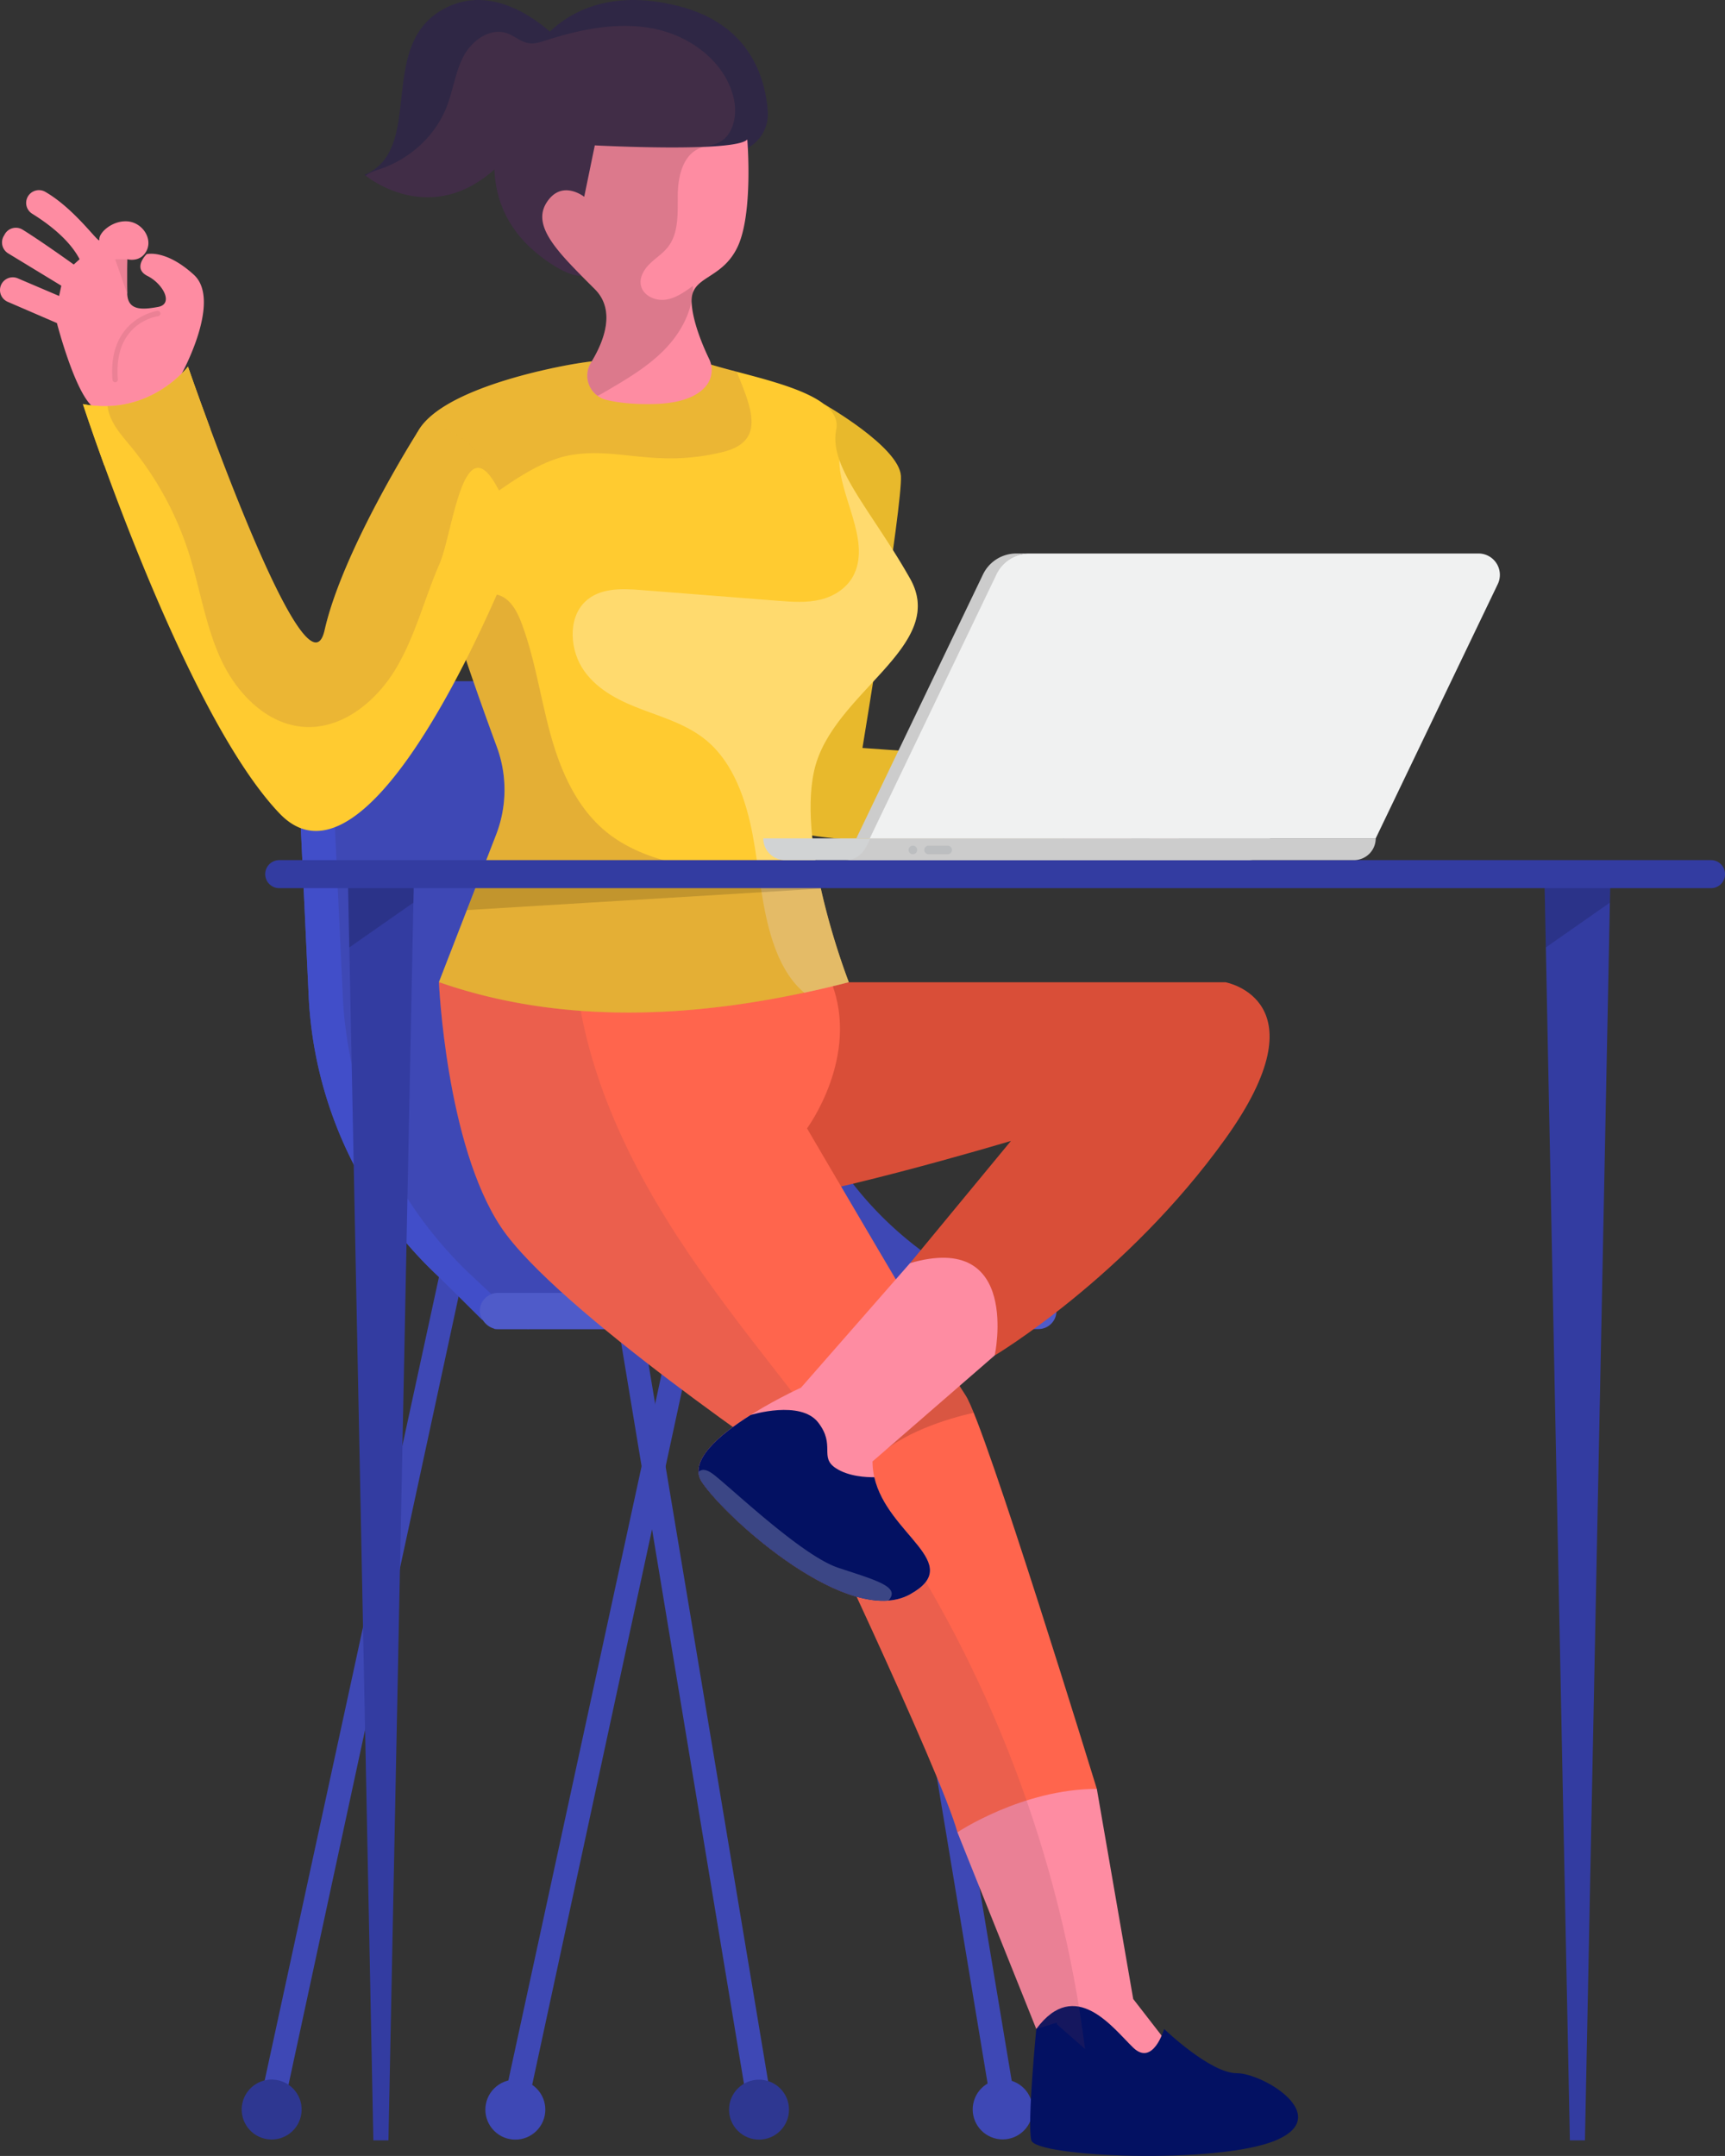 <svg xmlns="http://www.w3.org/2000/svg" viewBox="0 0 1919.26 2399"><rect x="0" y="0" width="1919.26" height="2399" fill="#333333" stroke="none"/><defs><style>.cls-1{isolation:isolate;}.cls-2{fill:#3e48b5;}.cls-3{fill:#2e3791;}.cls-4{fill:#414ec9;}.cls-5{fill:#4f5bc9;}.cls-6{fill:#333ca1;}.cls-7{fill:#fe8ca2;}.cls-8{fill:#eb8195;}.cls-9{fill:#e8b92c;}.cls-10{fill:#031162;}.cls-11{fill:#d94e38;}.cls-12{fill:#ff654d;}.cls-13,.cls-17,.cls-24{fill:#78424c;}.cls-13,.cls-14,.cls-17,.cls-24{mix-blend-mode:multiply;}.cls-13,.cls-14{opacity:0.15;}.cls-15{fill:#ffcb30;}.cls-16{fill:#fff;mix-blend-mode:overlay;opacity:0.3;}.cls-17{opacity:0.2;}.cls-18{fill:#2f2745;}.cls-19{fill:#3b4685;}.cls-20{fill:#d1d3d4;}.cls-21{fill:#ccc;}.cls-22{fill:#bcbec0;}.cls-23{fill:#f0f1f1;}.cls-24{opacity:0.25;}</style></defs><g class="cls-1"><g id="图层_2" data-name="图层 2"><g id="Layer_1" data-name="Layer 1"><polygon class="cls-2" points="316.47 2340.78 290.42 2333.75 495.7 1387.27 699.79 1387.27 857.71 2334.53 831.29 2340.01 677.83 1414.25 516.36 1414.25 316.47 2340.78"/><circle class="cls-3" cx="302.25" cy="2347.48" r="33.35" transform="translate(-2051.88 2102.3) rotate(-76.72)"/><circle class="cls-3" cx="844.5" cy="2347.48" r="33.35" transform="translate(-1412.57 1284.71) rotate(-45)"/><polygon class="cls-2" points="587.6 2340.78 561.55 2333.75 766.83 1387.27 970.91 1387.27 1128.84 2334.53 1102.41 2340.01 948.95 1414.25 787.49 1414.25 587.6 2340.78"/><circle class="cls-2" cx="573.37" cy="2347.48" r="33.35" transform="translate(-1491.98 1093) rotate(-45)"/><circle class="cls-2" cx="1115.63" cy="2347.48" r="33.35" transform="translate(-1454.42 2734.98) rotate(-73.16)"/><path class="cls-2" d="M372.72,758H848.25l17.88,337.51A394.65,394.65,0,0,0,1018,1386.16l119.32,92.78h-587l-62.8-58.79A456.79,456.79,0,0,1,343.41,1108l-14.2-304.44A43.56,43.56,0,0,1,372.72,758Z"/><path class="cls-4" d="M381.37,1108l-14.2-304.44A43.55,43.55,0,0,1,410.68,758h-38a43.56,43.56,0,0,0-43.51,45.59L343.41,1108a456.79,456.79,0,0,0,144.12,312.16l48.89,48.48,51.87,10.31-62.8-58.79A456.74,456.74,0,0,1,381.37,1108Z"/><rect class="cls-5" x="533.86" y="1438.67" width="641.58" height="40.27" rx="20.13"/><polygon class="cls-6" points="432.19 2381.68 415.41 2381.68 387.02 972.7 460.58 972.7 432.19 2381.68"/><polygon class="cls-6" points="1763.44 2381.68 1746.66 2381.68 1718.27 972.7 1791.83 972.7 1763.44 2381.68"/><path class="cls-7" d="M1181.22,931.53s18.93,13,62.81,19c0,0,26.93,2,21-9.47s-26.93-23.21-26.93-23.21h27.8l.14.35a31.69,31.69,0,0,0,32,19.32h0a31.7,31.7,0,0,0,27.08-42.22c-5.53-15.43-13.7-30.66-25.21-35.53-25.93-11-100.64-7.39-100.64-7.39S1161.29,895.62,1181.22,931.53Z"/><path class="cls-8" d="M1266,918.15s-8.47-11.61-14.79-12.1-30.85,0-30.85,0l17.7,11.75Z"/><path class="cls-9" d="M916.77,449.68s83.82,47.56,85.62,80-42.81,302.62-42.81,302.62l251.76,18s-43.23,23.41-27,90.06c0,0-245,2.85-304.42-15.68S916.77,449.68,916.77,449.68Z"/><path class="cls-7" d="M202.3,415.58s44.81-81.28,13.29-109.93-52.48-22.82-52.48-22.82-16.17,15.65,1,24.25,29.57,31.24,11.65,34.49-33.39,4.08-34.21-14.66,0-38.46,0-38.46,14.69,4.26,21.6-9.59-5.22-31.77-22-32.58-31.4,13-30.59,20.36c.75,6.74-26-33.35-60.14-53.15A14.19,14.19,0,0,0,34.08,215l0,0a14.18,14.18,0,0,0,1.75,22.84C52.47,248.12,76.87,266,88.57,288.45l-6.52,5.88s-36.18-26-56.93-38.79a14.2,14.2,0,0,0-19.83,5.13l-1.22,2.16a14.21,14.21,0,0,0,5,19.09l59.15,36-2.45,11.41-46-19.62A14.21,14.21,0,0,0,.47,319.17h0a14.22,14.22,0,0,0,8.1,16.67l54.75,23.65S82,432,101.55,451.12,191.41,438.76,202.3,415.58Z"/><polygon class="cls-8" points="141.51 288.45 128.12 288.45 141.51 326.91 141.51 288.45"/><path class="cls-8" d="M128.11,425.37h.25a3,3,0,0,0,2.74-3.23C126,359.42,173.91,352.08,176,351.8a3,3,0,0,0-.82-5.94c-.55.08-55.57,8.47-50,76.76A3,3,0,0,0,128.11,425.37Z"/><path class="cls-7" d="M1260.83,2224.35l-40.48-233.81s-88.87-14-155.11,48.27L1153,2257.72l22.84-7.07v1.81l58,50.92,48.4-1.18,21.47-22.5Z"/><path class="cls-10" d="M1153,2257.72s-10.32,104.88-5.58,123.82,208.42,27.24,272.37,0-14.21-74.6-43.82-74.6-80.75-49.22-80.75-49.22-12.2,42.11-34.41,20.79S1196.5,2199,1153,2257.72Z"/><path class="cls-11" d="M944.42,1093h419.09s110.37,19.93,0,173.94-256.69,241.29-256.69,241.29,16.75-133.48-94.3-102.67l112.27-136s-231,69.31-310.6,71.87S733.25,1111.53,944.42,1093Z"/><path class="cls-12" d="M488.35,1093s7.87,180.66,69.11,272.53,331.45,273.8,331.45,273.8,158.32,332.88,176.33,399.53c0,0,72.25-48.27,155.11-48.27,0,0-124.29-405.3-145.91-437.72S897.91,1255.6,897.91,1255.6s59.45-80.31,27-162.65S488.35,1093,488.35,1093Z"/><path class="cls-13" d="M636.07,1068.8c3.54,11.5,4.95,24.48,7.23,39.42,14.81,97.28,58.22,187.85,111.59,269.65,68.49,105,153.31,198.38,224.11,301.81,122.09,178.32,201,386,228.26,600.34l-31.4-27.56v-1.81l-22.84,7.07-87.78-218.91c-18-66.65-176.33-399.53-176.33-399.53s-270.2-181.93-331.45-273.8S488.35,1093,488.35,1093,554.85,1079.41,636.07,1068.8Z"/><path class="cls-14" d="M1074.44,1552.82c-4.6-6.91-15.28-24.4-29.2-47.6-19.55,27.94-111.87,160.6-74.47,121,30.62-32.39,85.55-48.11,112.65-54.2C1079.6,1562.63,1076.54,1556,1074.44,1552.82Z"/><path class="cls-15" d="M641.62,404.51S492.5,427.7,464.43,481c-21.5,40.85,52.51,253,88.33,350a138.27,138.27,0,0,1-.79,97.88l-63.62,164c132.18,46.15,285.09,44.08,456.07,0,0,0-58.16-148.62-38.51-235.63s149.45-137.7,106.61-213.48S922,520.33,930.39,478.22s-92.64-57.6-143.16-73.71S641.62,404.51,641.62,404.51Z"/><path class="cls-16" d="M650.11,746.78c-16-22.28-18.73-57.91.53-76.89,16.05-15.82,40.39-15.06,62.05-13.37l153,12c15.79,1.23,31.85,2.45,47.3-1.33s30.44-13.37,37.52-28.7c17.76-38.49-16.73-86.59-16.67-126.71,12.06,34.62,46.71,75.53,78.67,132.07,42.84,75.78-87,126.46-106.61,213.48S944.42,1093,944.42,1093q-25,6.46-49.54,11.69c-.58-.48-1.17-1-1.73-1.45-16.1-14.32-26.54-34.88-33.5-56.14-12.39-37.87-14.75-78.58-22.19-117.94s-21.41-79.7-50.62-104.51c-20.49-17.41-46.28-25.34-70.9-34.55S666.06,769.06,650.11,746.78Z"/><path class="cls-17" d="M488.35,1093l63.62-164a138.27,138.27,0,0,0,.79-97.88c-10.92-29.58-25.39-69.86-39.62-112.72,0-.6-.07-1.17-.11-1.77-1.38-22.34,9.55-62.27,40.23-54.86,14.09,3.41,22,18.15,27.07,31.73C595.05,732.76,601,774.77,612,815.29s28.29,81.22,60.26,108.46c28.33,24.14,65.47,35.35,102.2,41.38s74.17,7.52,110.56,15.29a257.87,257.87,0,0,1,28.14,7.64A789,789,0,0,0,944.42,1093C773.44,1137,620.53,1139.1,488.35,1093Z"/><path class="cls-14" d="M387,972.7l1.56,81.62L460,1004.39l.61-31.69Zm1404.81,0h-73.56l1.56,81.62,71.39-49.93Zm-1257.17.85-15.18,39.15,401.65-24.39Z"/><path class="cls-13" d="M398.68,600.65C428.92,536.93,464.43,481,464.43,481c28.07-53.33,177.19-76.52,177.19-76.52s95.08-16.11,145.61,0c9.39,3,20.54,6,32.4,9.1,16.64,40.92,32.9,77.9-16.18,89.58-74.65,17.78-113.85-5.44-167.08,3-74.27,11.72-143.88,113.35-217.6,98.56l-5.93-1.19Q405.78,602.12,398.68,600.65Z"/><path class="cls-18" d="M626,49.05S557.5-30.1,489.05,12.69s-17.11,154-83.42,181.82c0,0,85.56,72.73,166.85-29.95S626,49.05,626,49.05Z"/><path class="cls-18" d="M661.79,161.78s81.83,18.27,155.75,7.69a43,43,0,0,0,36.69-45.92c-3-38.75-20.83-95.82-97-116.15C637.75-24.51,593.87,57.26,593.87,57.26s-104.74,143.61,9.46,229.37S661.79,161.78,661.79,161.78Z"/><path class="cls-7" d="M831.45,155.23s6.9,83.06-11.1,120.09-52.52,31.21-50.84,61.5c1.22,21.94,13,49.18,19.45,62.53a28.11,28.11,0,0,1-3.15,29.81c-8,9.9-24.44,19.63-58.38,20.43-22.61.54-39.71-1.5-52.52-4.53-18.37-4.35-27.34-25.27-17.46-41.36,14.22-23.14,28.3-58.06,4.34-82-38.71-38.71-70.69-69-53.86-95.93S650,219,650,219l11.78-57.22S817.47,170.06,831.45,155.23Z"/><path class="cls-15" d="M464.43,481s-83.1,130.81-103.3,220.32-152-293.4-152-293.4-42.27,56.11-116.86,41.73c0,0,111.88,343.67,218.8,455.56,87.27,91.33,207.68-163.58,249-260.34a109.72,109.72,0,0,0,3-78.41C548,522.28,517.3,462.24,464.43,481Z"/><path class="cls-15" d="M209.15,408s-42.27,56.09-116.86,41.72c0,0,8.77,27,23.75,68.22,63-4.36,98.23-22.76,117.89-41C219.09,436.85,209.15,408,209.15,408Z"/><path class="cls-7" d="M1012.52,1405.51,891.2,1544.12l79.57,82.14,136-118.08S1136.41,1369.57,1012.52,1405.51Z"/><path class="cls-7" d="M891.2,1544.12s-138.79,63-110.21,105.13,163.72,162.46,231.53,124.85-41.5-71.56-41.75-147.84S898.17,1540.81,891.2,1544.12Z"/><path class="cls-10" d="M930,1633.73c-18.86-12.31,0-25.43-19.68-50.86s-74.92-8.43-75.14-8.36c-34.73,21.87-70,51.49-54.19,74.74,28.58,42.12,163.72,162.46,231.53,124.85,62.39-34.6-25.15-66.11-39.74-130.34C963.82,1643.88,944.14,1643,930,1633.73Z"/><path class="cls-19" d="M932.46,1744.46c-41.83-14-123.85-93.51-140.25-105-7.7-5.39-12.33-4.28-15.07-1.58a21.49,21.49,0,0,0,3.85,11.36c25.5,37.58,135.81,137.4,207.45,131.79C1002.69,1765.54,974.08,1758.33,932.46,1744.46Z"/><path class="cls-6" d="M1903.65,988.31H310.7a15.61,15.61,0,0,1-15.61-15.61h0a15.61,15.61,0,0,1,15.61-15.61h1593a15.61,15.61,0,0,1,15.61,15.61h0A15.61,15.61,0,0,1,1903.65,988.31Z"/><path class="cls-20" d="M873.43,957.09h515.33a24.2,24.2,0,0,0,24.2-24.2H849.22A24.21,24.21,0,0,0,873.43,957.09Z"/><path class="cls-21" d="M939.74,957.09h566.71a24.2,24.2,0,0,0,24.2-24.2H968.22C963.53,943.57,957.92,957.09,939.74,957.09Z"/><path class="cls-22" d="M1033.16,950.56h21.22a4.79,4.79,0,0,0,4.79-4.79h0a4.79,4.79,0,0,0-4.79-4.78h-21.22a4.79,4.79,0,0,0-4.79,4.78h0A4.79,4.79,0,0,0,1033.16,950.56Z"/><circle class="cls-22" cx="1015.68" cy="945.77" r="4.79"/><path class="cls-23" d="M1645,615.89H1144.87a41.05,41.05,0,0,0-37,23.3L966.91,932.89h563.74L1666.42,650A23.78,23.78,0,0,0,1645,615.89Z"/><path class="cls-21" d="M1145.7,615.89h-15a41.08,41.08,0,0,0-37,23.3L952.76,932.89h15l140.93-293.7A41.08,41.08,0,0,1,1145.7,615.89Z"/><path class="cls-24" d="M407,195.63c3.56-3.45,9.52-5.24,18.1-8.31,32.71-11.73,60.13-37.26,72.47-70,6.9-18.29,9.28-38.32,18.61-55.5S545.54,30.61,564,37c8.45,2.92,15.45,9.73,24.29,11.06,6.44,1,12.9-1.16,19.1-3.14,39.28-12.59,81.3-21.18,121.65-12.69S807.6,69.75,816.48,110c4.06,18.42-.51,41.42-17.74,49.11-6.48,2.9-13.88,3.18-20.43,5.92-18.62,7.77-24,31.47-24.23,51.64s1.49,42.42-11,58.3c-5.6,7.15-13.51,12.1-20,18.43s-11.87,15.2-10,24.1c2.32,11.33,15.69,17.5,27.15,16s21.34-8.54,30.68-15.36a74.68,74.68,0,0,1-.3,8.47,27.3,27.3,0,0,0-1.13,8.09c-3.92,20.44-15.55,39.44-30.27,54.48-18.64,19-41.93,32.72-64.92,46.17-3,1.75-6.11,3.5-9.31,5.12a27.55,27.55,0,0,1-7.52-36.79c14.22-23.14,28.3-58.06,4.34-82-5-5-9.86-9.83-14.53-14.54-10.63-.19-24.91-6.22-43.93-20.5-38.26-28.74-51.93-64-53.21-98.11C482.32,249.1,417.27,203.53,407,195.63Z"/><path class="cls-13" d="M246.1,734.25c-17.67-37.88-23.53-80-36.33-119.83a358,358,0,0,0-64.21-117.57C135,484,123,470.9,120.05,454.47c-.15-.84-.27-1.67-.37-2.5,57.45-1.56,89.47-44,89.47-44s131.78,382.92,152,293.4S464.43,481,464.43,481c44.25-15.73,73,23.77,90,63-.06.05-.16.22-.2.15-38.72-74.75-50.46,49.43-65.2,83.24-16.85,38.66-26.95,80.43-48.58,116.63s-59.18,67.25-101.29,64.89C297.43,806.58,263.77,772.12,246.1,734.25Z"/></g></g></g></svg>